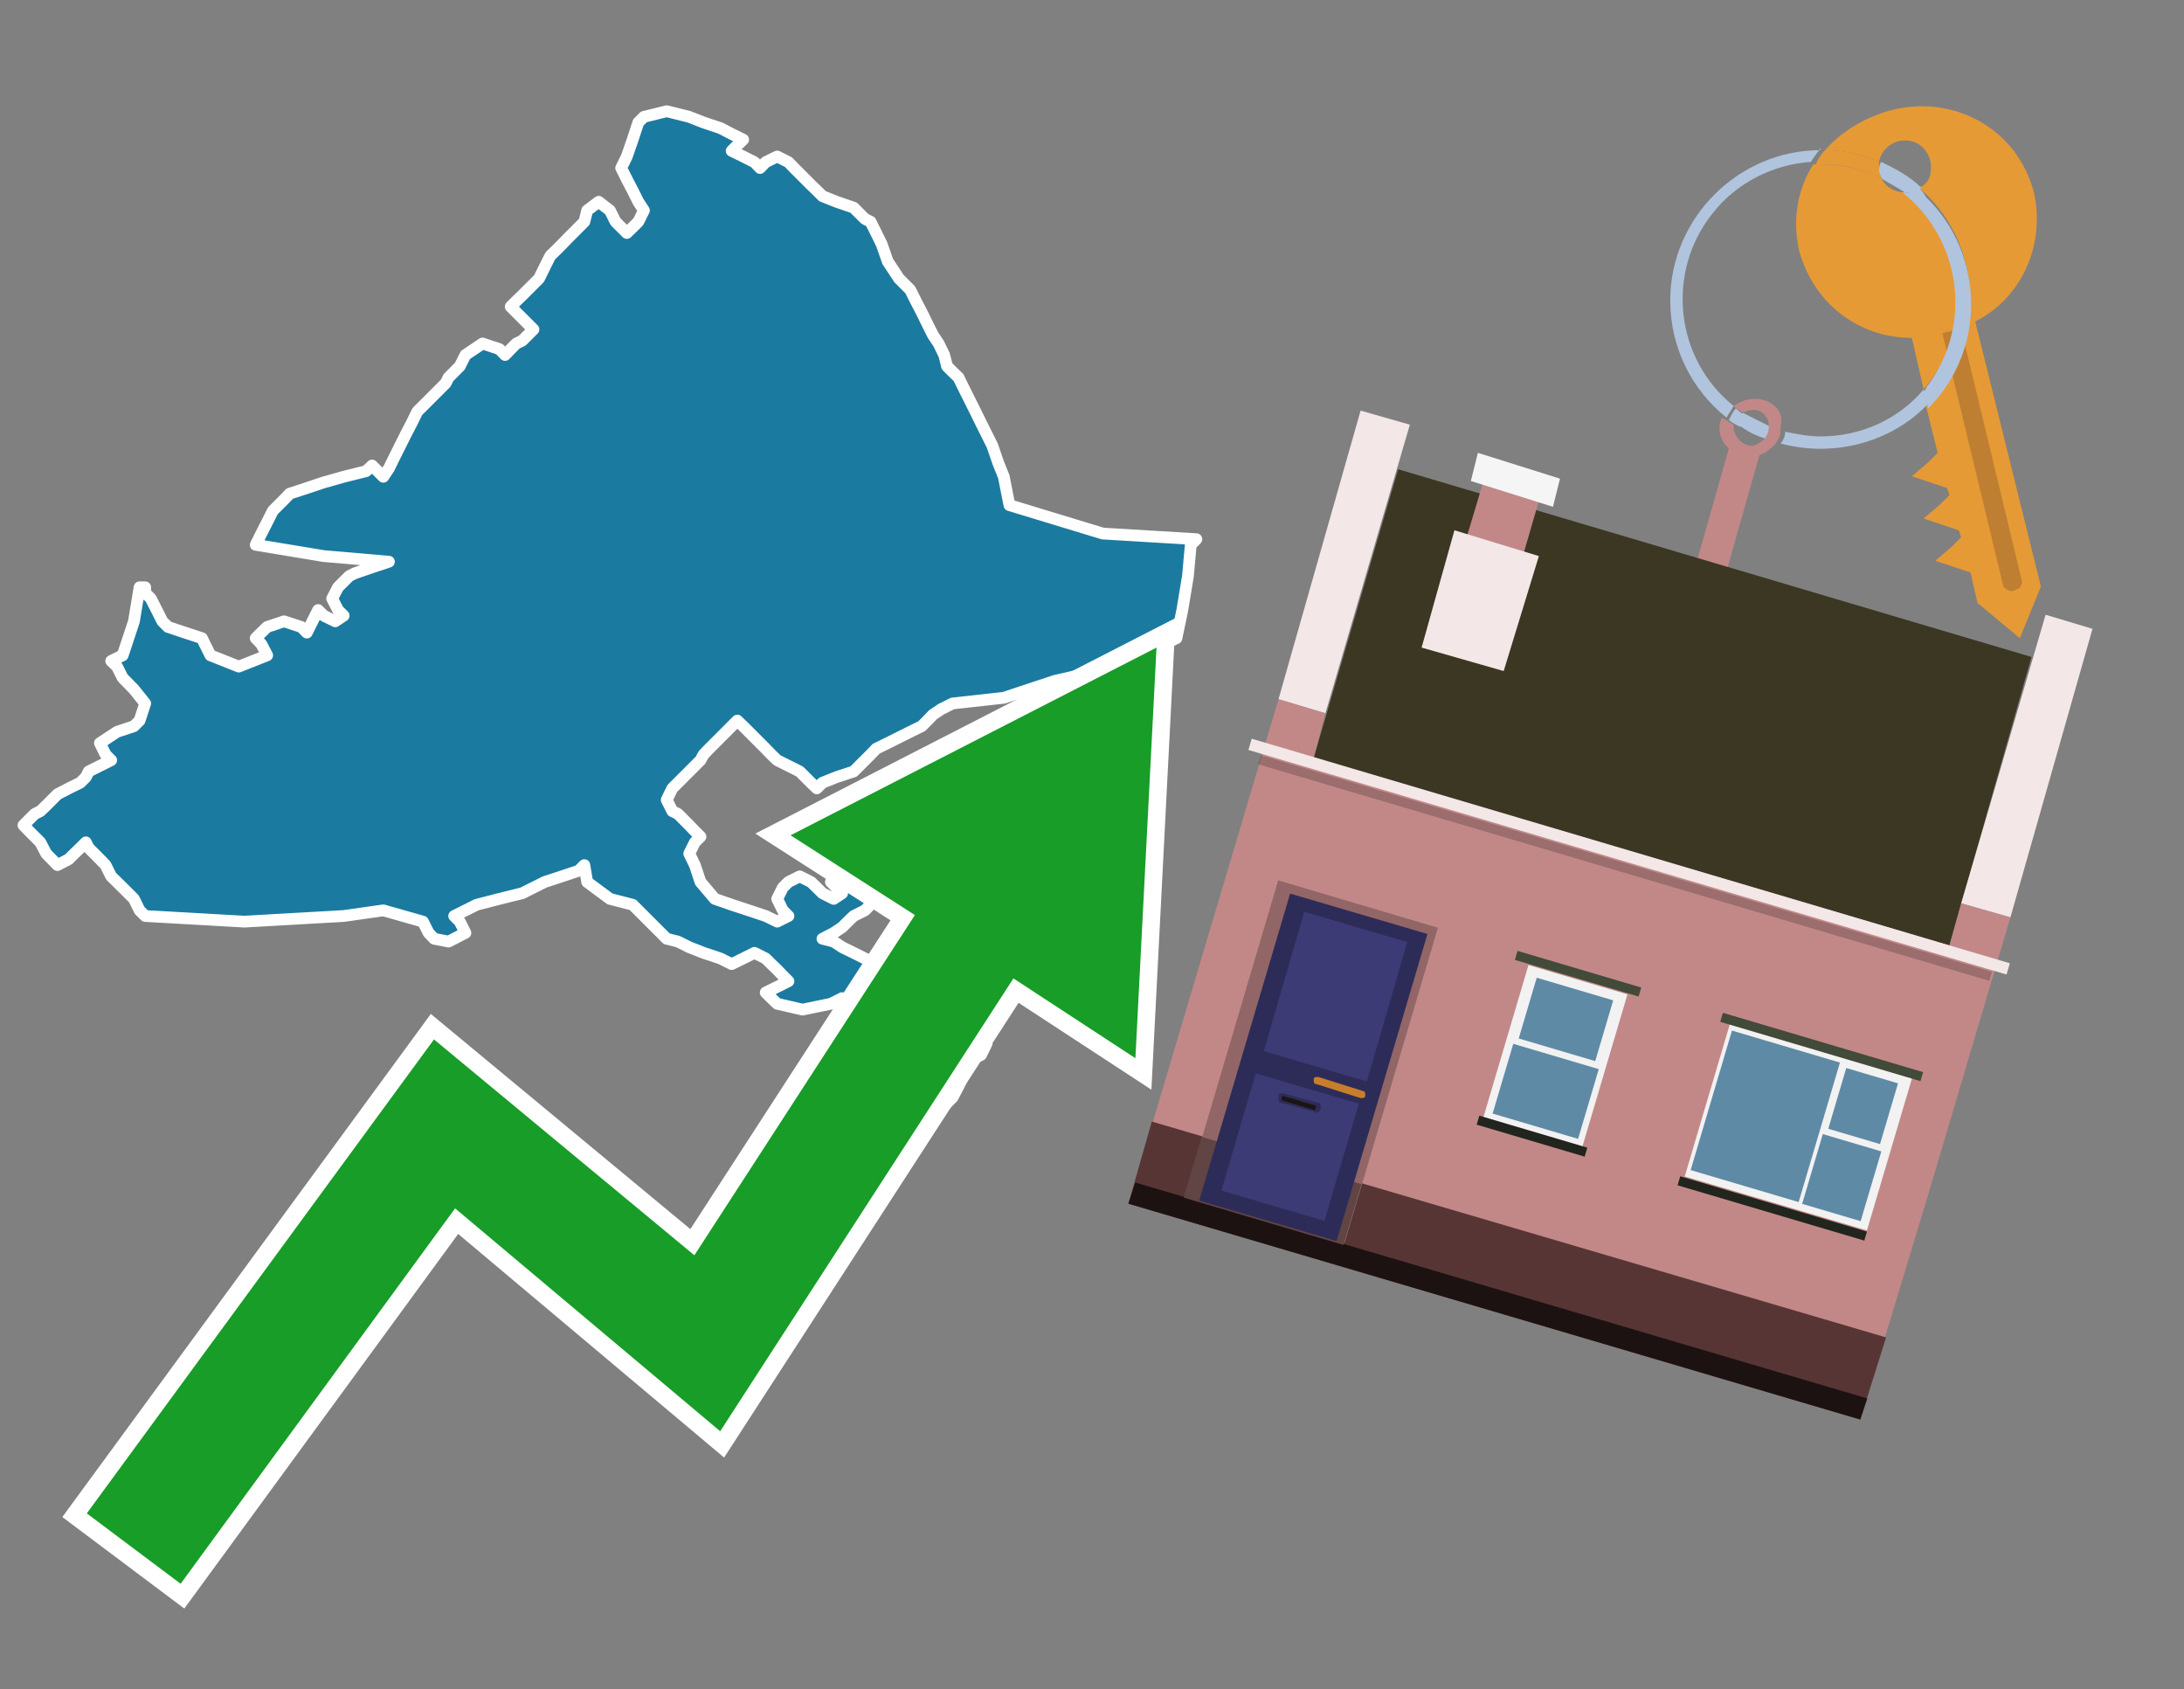 <?xml version="1.0" encoding="utf-8"?>
<!-- Generator: Adobe Illustrator 26.0.3, SVG Export Plug-In . SVG Version: 6.00 Build 0)  -->
<svg version="1.1" id="Text" xmlns="http://www.w3.org/2000/svg" xmlns:xlink="http://www.w3.org/1999/xlink" x="0px" y="0px"
	 width="93.1px" height="72px" viewBox="0 0 93.1 72" style="enable-background:new 0 0 93.1 72;" xml:space="preserve">
<rect x="0" y="0" width="93.1" height="72" fill="#808080" stroke="none"/>
<style type="text/css">
	.st0{fill:#1B7AA0;stroke:#FFFFFF;stroke-width:0.5;stroke-linejoin:round;}
	.st1{fill:none;stroke:#FFFFFF;stroke-width:1.5;stroke-miterlimit:10;}
	.st2{fill:#179D28;}
	.st3{fill:#E69A35;}
	.st4{fill:#B0C4DE;}
	.st5{fill:#C28888;}
	.st6{fill:#BF7F32;}
	.st7{fill-rule:evenodd;clip-rule:evenodd;fill:#3B3723;}
	.st8{fill-rule:evenodd;clip-rule:evenodd;fill:#F3E7E7;}
	.st9{fill-rule:evenodd;clip-rule:evenodd;fill:#C28888;}
	.st10{fill-rule:evenodd;clip-rule:evenodd;fill:#583535;}
	.st11{fill-rule:evenodd;clip-rule:evenodd;fill:#1D1212;}
	.st12{fill-rule:evenodd;clip-rule:evenodd;fill:#F5F5F5;}
	.st13{opacity:0.2;fill-rule:evenodd;clip-rule:evenodd;}
	.st14{fill-rule:evenodd;clip-rule:evenodd;fill:#926666;}
	.st15{fill-rule:evenodd;clip-rule:evenodd;fill:#614444;}
	.st16{fill:#2D2C58;}
	.st17{fill:#3C3B75;}
	.st18{fill:#C87E2C;}
	.st19{fill:#1A1515;}
	.st20{fill-rule:evenodd;clip-rule:evenodd;fill:#F2F2F2;}
	.st21{fill-rule:evenodd;clip-rule:evenodd;fill:#5F8AA5;}
	.st22{fill-rule:evenodd;clip-rule:evenodd;fill:#424A39;}
	.st23{fill-rule:evenodd;clip-rule:evenodd;fill:#21251D;}
</style>
<path class="st0" d="M6.19,25.27L6.43,25.51L6.68,26.0L6.92,26.48L7.16,26.72L7.88,26.96L8.61,27.2L8.73,27.45L8.97,27.93L10.18,28.41L11.39,27.93L11.14,27.45L10.9,27.2L11.14,26.96L11.39,26.72L12.11,26.48L12.84,26.72L13.08,26.96L13.32,26.48L13.56,26.0L13.8,26.24L14.29,26.48L14.65,26.24L14.41,26.0L14.16,25.51L14.41,25.03L14.65,24.79L14.89,24.55L15.13,24.43L15.86,24.18L16.58,23.94L13.8,23.7L10.9,23.22L11.14,22.74L11.39,22.25L11.63,21.77L11.87,21.53L12.11,21.29L12.35,21.04L13.08,20.8L13.8,20.56L14.65,20.32L15.61,20.08L15.86,19.84L16.1,20.08L16.34,20.32L16.58,19.96L16.82,19.47L17.06,18.99L17.3,18.51L17.55,18.03L17.79,17.54L18.03,17.3L18.27,17.06L18.51,16.82L18.75,16.58L19.0,16.33L19.12,16.09L19.36,15.85L19.6,15.61L19.84,15.13L20.57,14.64L21.29,14.88L21.53,15.13L21.77,14.88L22.01,14.64L22.26,14.52L22.5,14.28L22.74,14.04L22.5,13.8L22.26,13.56L22.01,13.31L21.77,13.07L22.01,12.83L22.26,12.59L22.5,12.35L22.74,12.11L22.98,11.87L23.22,11.38L23.46,10.9L23.71,10.66L23.95,10.42L24.19,10.17L24.43,9.93L24.67,9.69L24.91,9.45L25.03,8.97L25.52,8.6L26.0,8.97L26.24,9.45L26.48,9.69L26.72,9.93L26.97,9.69L27.21,9.45L27.45,8.97L27.21,8.6L26.97,8.12L26.72,7.64L26.48,7.16L26.72,6.67L26.97,5.95L27.21,5.22L27.45,4.98L28.42,4.74L29.38,4.98L29.99,5.22L30.71,5.46L31.19,5.71L31.68,5.95L31.43,6.19L31.19,6.43L31.68,6.67L32.16,6.91L32.4,7.16L32.64,6.91L33.13,6.67L33.61,6.91L33.85,7.16L34.09,7.4L34.33,7.64L34.57,7.88L34.82,8.12L35.06,8.36L35.66,8.6L36.39,8.85L36.63,9.09L36.87,9.33L37.11,9.45L37.35,9.93L37.59,10.42L37.84,11.14L38.32,11.87L38.8,12.35L39.04,12.83L39.29,13.31L39.53,13.8L39.77,14.28L40.01,14.64L40.25,15.13L40.37,15.61L40.61,15.85L40.86,16.09L41.1,16.58L41.34,17.06L41.58,17.54L41.82,18.03L42.06,18.51L42.3,18.99L42.55,19.72L42.79,20.32L43.03,21.53L47.01,22.74L51.0,22.98L50.76,23.22L50.64,24.55L50.4,26.0L50.15,27.2L47.62,28.41L44.96,29.02L42.79,29.74L40.61,29.98L40.13,30.22L39.77,30.46L39.53,30.71L39.29,30.95L38.8,31.19L38.32,31.43L37.84,31.67L37.35,31.91L37.11,32.16L36.87,32.4L36.63,32.64L36.39,32.88L35.66,33.12L35.06,33.36L34.82,33.6L34.57,33.36L34.33,33.12L34.09,32.88L33.61,32.64L33.13,32.4L32.88,32.16L32.64,31.91L32.4,31.67L32.16,31.43L31.92,31.19L31.68,30.95L31.43,30.71L31.19,30.95L30.95,31.19L30.71,31.43L30.47,31.67L30.23,31.91L29.99,32.16L29.86,32.4L29.62,32.64L29.38,32.88L29.14,33.12L28.9,33.36L28.66,33.6L28.42,34.09L28.66,34.57L28.9,34.69L29.14,34.93L29.38,35.17L29.62,35.42L29.86,35.66L29.62,35.9L29.38,36.38L29.62,36.87L29.86,37.59L30.47,38.31L31.19,38.56L31.92,38.8L32.64,39.04L33.13,39.28L33.61,39.04L33.37,38.8L33.13,38.31L33.37,37.83L33.61,37.59L34.09,37.35L34.57,37.59L34.82,37.83L35.06,38.07L35.54,38.31L35.9,38.07L35.66,37.83L35.42,37.59L36.39,37.35L37.35,37.11L38.32,36.87L39.29,37.11L39.77,37.35L40.25,37.59L40.01,37.83L39.77,38.07L38.8,38.31L37.84,38.07L37.59,37.83L37.35,38.31L36.87,38.8L36.39,39.04L36.14,39.28L35.9,39.52L35.54,39.76L35.06,40.01L35.54,40.13L35.9,40.37L36.39,40.61L36.87,40.85L37.35,41.09L37.84,41.33L38.32,41.58L38.8,41.82L39.29,42.06L39.77,42.3L40.01,42.54L40.25,42.78L40.37,43.03L40.61,43.27L40.86,43.51L41.1,43.75L41.58,43.99L42.06,44.47L41.82,44.96L41.58,45.08L41.34,45.32L41.1,45.8L40.86,46.29L40.61,46.77L40.13,47.25L39.77,47.01L39.53,46.77L39.29,46.53L38.8,46.29L38.32,45.8L38.56,45.32L38.8,45.08L39.04,44.96L39.29,44.47L39.04,43.99L38.8,44.23L38.32,44.47L37.84,44.72L37.59,44.96L37.35,45.32L37.11,45.8L36.87,46.04L36.39,46.29L35.9,45.8L36.14,45.32L36.39,44.47L36.63,43.51L36.87,43.27L36.63,43.03L36.39,42.78L35.9,42.54L35.42,42.78L34.21,43.03L33.13,42.78L32.88,42.54L32.64,42.3L33.13,42.06L33.61,41.82L33.37,41.58L33.13,41.33L32.88,41.09L32.64,40.85L32.16,40.61L31.68,40.85L31.19,41.09L30.71,40.85L29.99,40.61L29.38,40.37L28.9,40.13L28.42,40.01L28.17,39.76L27.93,39.52L27.69,39.28L27.45,39.04L27.21,38.8L26.97,38.56L26.0,38.31L25.03,37.59L24.91,36.87L24.67,37.11L23.95,37.35L23.22,37.59L22.74,37.83L22.26,38.07L21.29,38.31L20.32,38.56L19.84,38.8L19.36,39.04L19.6,39.28L19.84,39.76L19.12,40.13L18.51,40.01L18.27,39.76L18.03,39.28L16.34,38.8L14.65,39.04L10.42,39.28L6.19,39.04L5.95,38.8L5.71,38.31L5.23,37.83L4.74,37.35L4.5,36.87L4.26,36.62L4.02,36.38L3.78,36.14L3.66,35.9L3.42,36.14L3.17,36.38L2.93,36.62L2.45,36.87L1.97,36.38L1.72,35.9L1.48,35.66L1.24,35.42L1.0,35.17L1.24,34.93L1.48,34.69L1.72,34.57L1.97,34.33L2.21,34.09L2.45,33.85L2.93,33.6L3.42,33.36L3.66,33.12L3.78,32.88L4.26,32.64L4.74,32.4L4.5,32.16L4.26,31.67L4.99,31.19L5.71,30.95L5.95,30.71L6.19,29.98L5.71,29.38L5.23,28.89L4.99,28.41L4.74,28.17L5.23,27.93L5.71,26.48L5.95,25.03L6.19,25.03Z"/>
<polygon class="st1" points="49.3,27.6 33.7,35.6 39,39 29.6,53.5 18.5,44.3 3.7,64.5 7.7,67.5 19.4,51.5 30.7,61 43.2,41.7 
	48.4,45.1 "/>
<polygon class="st2" points="49.3,27.6 33.7,35.6 39,39 29.6,53.5 18.5,44.3 3.7,64.5 7.7,67.5 19.4,51.5 30.7,61 43.2,41.7 
	48.4,45.1 "/>
<path class="st3" d="M80.2,7.6c0-0.1-0.1-0.2-0.1-0.3c0-0.1,0-0.3,0-0.4c-0.7-0.3-1.5-0.5-2.3-0.5c-0.2,0.2-0.3,0.4-0.4,0.6
	c0.1,0,0.2,0,0.3,0C78.5,7,79.4,7.2,80.2,7.6z"/>
<path class="st4" d="M77.6,6.4c-3.5,0-6.4,2.9-6.4,6.4c0,2,0.9,3.8,2.4,5c0.1-0.2,0.2-0.3,0.3-0.5c-2.5-2-2.9-5.7-0.9-8.2
	c1-1.3,2.6-2.1,4.2-2.2c0.1-0.2,0.3-0.4,0.4-0.6V6.4z"/>
<path class="st3" d="M84.2,13.7c2-1,3-3.3,2.5-5.5C86,5.5,83.3,4,80.6,4.7c-1.1,0.3-2.1,0.9-2.8,1.7c0.8,0,1.6,0.2,2.3,0.5
	c0.1-0.6,0.7-1,1.3-0.9c0.6,0.1,1,0.7,0.9,1.3c0,0.3-0.2,0.6-0.5,0.7c2.7,2.3,2.9,6.4,0.6,9c-0.1,0.1-0.2,0.2-0.3,0.3l0.5,2
	l-0.4,0.4l-0.7,0.6l0.9,0.3l0.6,0.2l0.1,0.3l-0.4,0.4L82,22.1l0.9,0.3l0.6,0.2l0.1,0.3l-0.4,0.4l-0.7,0.6l0.9,0.3l0.6,0.2l0.3,1.3
	l1.8,1.5L87,25L84.2,13.7z"/>
<path class="st3" d="M81.2,8.2c-0.4,0-0.8-0.2-1-0.6C79.4,7.2,78.5,7,77.6,7c-0.1,0-0.2,0-0.3,0c-0.7,1.1-0.9,2.4-0.6,3.7
	c0.6,2.2,2.5,3.7,4.8,3.7l0.5,2.2c2.1-2.4,1.9-6.1-0.6-8.2C81.3,8.3,81.2,8.3,81.2,8.2z"/>
<path class="st4" d="M74.1,18.1c0.4,0.3,0.8,0.5,1.2,0.6c0.1-0.1,0.2-0.3,0.2-0.5l0,0c-0.4-0.2-0.8-0.4-1.2-0.6
	C74.2,17.8,74.1,17.9,74.1,18.1z"/>
<path class="st4" d="M74.4,17.7c-0.2-0.1-0.3-0.2-0.4-0.3c-0.1,0.1-0.2,0.3-0.3,0.5c0.1,0.1,0.3,0.2,0.5,0.3
	C74.1,17.9,74.2,17.8,74.4,17.7z"/>
<path class="st5" d="M74.8,17c-0.3,0-0.6,0.1-0.9,0.3c0.1,0.1,0.3,0.2,0.4,0.3c0.3-0.2,0.8-0.2,1,0.2c0.1,0.1,0.1,0.3,0.1,0.4l0,0
	c0,0.4-0.3,0.7-0.7,0.8c-0.4,0-0.7-0.3-0.8-0.7c0,0,0,0,0-0.1v-0.1c-0.2-0.1-0.3-0.2-0.5-0.3c-0.2,0.4-0.1,1,0.3,1.3l-1.7,6l1.3,0.3
	l1.7-6c0.3-0.1,0.5-0.3,0.7-0.5c0.1-0.2,0.2-0.3,0.2-0.5c0-0.1,0-0.1,0-0.2C76.1,17.5,75.5,17,74.8,17z"/>
<path class="st6" d="M86,25.1l-0.2,0.1c-0.2,0-0.3-0.1-0.4-0.2l0,0l-2.6-10.8l0.8-0.2l2.6,10.8C86.2,24.9,86.1,25.1,86,25.1L86,25.1
	z"/>
<path class="st4" d="M80.1,7.3c0,0.1,0.1,0.2,0.1,0.3c0.3,0.2,0.7,0.4,1,0.6c0.1,0,0.2,0,0.3,0c0.1,0,0.3-0.1,0.4-0.2
	c-0.5-0.5-1.1-0.8-1.7-1.1C80.1,7,80.1,7.2,80.1,7.3z"/>
<path class="st4" d="M77.6,18.6c-0.5,0-1-0.1-1.5-0.2c0,0.2-0.1,0.4-0.2,0.5c2.2,0.6,4.7,0,6.3-1.7L82,16.6
	C80.9,17.9,79.3,18.6,77.6,18.6z"/>
<path class="st4" d="M81.8,8c-0.1,0.1-0.2,0.1-0.4,0.2c-0.1,0-0.2,0-0.3,0c2.5,2,3,5.6,1.1,8.2c-0.1,0.1-0.1,0.2-0.2,0.3l0.2,0.7
	c2.5-2.5,2.4-6.6-0.1-9C82,8.2,81.9,8.1,81.8,8L81.8,8z"/>
<g>
	<polygon class="st7" points="83.1,40.3 56,32.3 59.6,20 86.6,28 83.1,40.3 	"/>
	<polygon class="st8" points="85.7,39.1 83.6,38.5 87.2,26.2 89.2,26.8 85.7,39.1 	"/>
	<polygon class="st8" points="56.5,30.4 54.5,29.8 58,17.5 60.1,18.1 56.5,30.4 	"/>
	<polygon class="st9" points="82.2,50.9 85.7,39.1 83.6,38.5 83.1,40.3 56,32.3 56.5,30.4 54.5,29.8 49,48.3 80.2,57.5 	"/>
	<polygon class="st10" points="79.3,60.5 80.4,57 49.1,47.8 48.1,51.3 79.3,60.5 	"/>
	<polygon class="st11" points="79.3,60.5 79.6,59.6 48.4,50.4 48.1,51.3 79.3,60.5 	"/>
	<polygon class="st9" points="65.7,21 63.3,20.3 62.4,23.3 64.8,24.1 65.7,21 	"/>
	<polygon class="st12" points="66.5,20.4 63,19.3 62.7,20.5 66.2,21.6 66.5,20.4 	"/>
	
		<rect x="52.6" y="36.3" transform="matrix(-0.959 -0.284 0.284 -0.959 125.669 91.284)" class="st8" width="33.7" height="0.5"/>
	
		<rect x="53.1" y="36.7" transform="matrix(-0.959 -0.284 0.284 -0.959 125.302 92.08)" class="st13" width="32.5" height="0.4"/>
	<polygon class="st8" points="65.6,23.7 62,22.6 60.6,27.6 64.1,28.6 65.6,23.7 	"/>
	<g>
		
			<rect x="52.3" y="38.3" transform="matrix(-0.959 -0.284 0.284 -0.959 96.599 104.548)" class="st14" width="7.1" height="14"/>
		
			<rect x="50.7" y="49.4" transform="matrix(0.959 0.284 -0.284 0.959 16.632 -13.321)" class="st15" width="7.1" height="2.7"/>
		<g transform="matrix( 0.861, 0, 0, 0.861, 2148,666.7) ">
			<g>
				<g>
					<g id="Symbol_9_0_Layer2_0_MEMBER_8_MEMBER_12_MEMBER_0_FILL_00000093865004065132929740000008290924546830182040_">
						<path class="st16" d="M-2424.1-728.1l-6.8-2l-4.5,15.2l6.8,2L-2424.1-728.1z"/>
					</g>
				</g>
			</g>
		</g>
		<g transform="matrix( 0.861, 0, 0, 0.861, 2148,666.7) ">
			<g>
				<g id="Symbol_9_0_Layer2_0_MEMBER_8_MEMBER_12_MEMBER_1_MEMBER_1_FILL_89_">
					<path class="st17" d="M-2430.2-729.2l-2,6.9l5.1,1.5l2-6.9L-2430.2-729.2z"/>
				</g>
			</g>
		</g>
		<g transform="matrix( 0.861, 0, 0, 0.861, 2148,666.7) ">
			<g>
				<g id="Symbol_9_0_Layer2_0_MEMBER_8_MEMBER_12_MEMBER_1_MEMBER_1_FILL_33_">
					<path class="st17" d="M-2432.6-721.2l-1.7,5.8l5.1,1.5l1.7-5.8L-2432.6-721.2z"/>
				</g>
			</g>
		</g>
		<path class="st18" d="M58.1,46.5l-1.9-0.6c-0.1,0-0.2,0-0.2,0.1l0,0c0,0.1,0,0.2,0.1,0.2l1.9,0.6c0.1,0,0.2,0,0.2-0.1l0,0
			C58.2,46.6,58.2,46.5,58.1,46.5z"/>
		<path class="st16" d="M56.1,47.4L54.6,47c-0.1,0-0.1-0.1-0.1-0.2l0-0.1c0-0.1,0.1-0.1,0.2-0.1l1.5,0.4c0.1,0,0.1,0.1,0.1,0.2
			l0,0.1C56.2,47.4,56.1,47.5,56.1,47.4z"/>
		
			<rect x="54.6" y="46.9" transform="matrix(0.959 0.284 -0.284 0.959 15.632 -13.782)" class="st19" width="1.5" height="0.2"/>
	</g>
	<g>
		
			<rect x="72.6" y="44.6" transform="matrix(0.959 0.284 -0.284 0.959 16.791 -19.771)" class="st20" width="8.1" height="6.8"/>
		<g>
			
				<rect x="72.2" y="45.2" transform="matrix(0.284 -0.959 0.959 0.284 8.218 106.272)" class="st21" width="6.2" height="4.8"/>
			
				<rect x="78.1" y="46" transform="matrix(0.284 -0.959 0.959 0.284 11.642 109.942)" class="st21" width="2.7" height="2.3"/>
			
				<rect x="77" y="48.9" transform="matrix(0.284 -0.959 0.959 0.284 8.06 111.263)" class="st21" width="3.1" height="2.6"/>
		</g>
		
			<rect x="73.2" y="44.4" transform="matrix(0.959 0.284 -0.284 0.959 15.855 -20.202)" class="st22" width="8.9" height="0.4"/>
		
			<rect x="71.4" y="51.3" transform="matrix(0.959 0.284 -0.284 0.959 17.722 -19.341)" class="st23" width="8.3" height="0.4"/>
	</g>
	<g>
		
			<rect x="64.1" y="41.6" transform="matrix(0.959 0.284 -0.284 0.959 15.498 -16.967)" class="st20" width="4.4" height="6.8"/>
		<g>
			
				<rect x="65.4" y="41.7" transform="matrix(0.284 -0.959 0.959 0.284 6.177 95.135)" class="st21" width="2.7" height="3.4"/>
			
				<rect x="64.3" y="44.6" transform="matrix(0.284 -0.959 0.959 0.284 2.595 96.457)" class="st21" width="3.1" height="3.8"/>
		</g>
		
			<rect x="64.5" y="41.3" transform="matrix(0.959 0.284 -0.284 0.959 14.563 -17.398)" class="st22" width="5.5" height="0.4"/>
		
			<rect x="62.9" y="48.2" transform="matrix(0.959 0.284 -0.284 0.959 16.429 -16.538)" class="st23" width="4.8" height="0.4"/>
	</g>
</g>
</svg>
